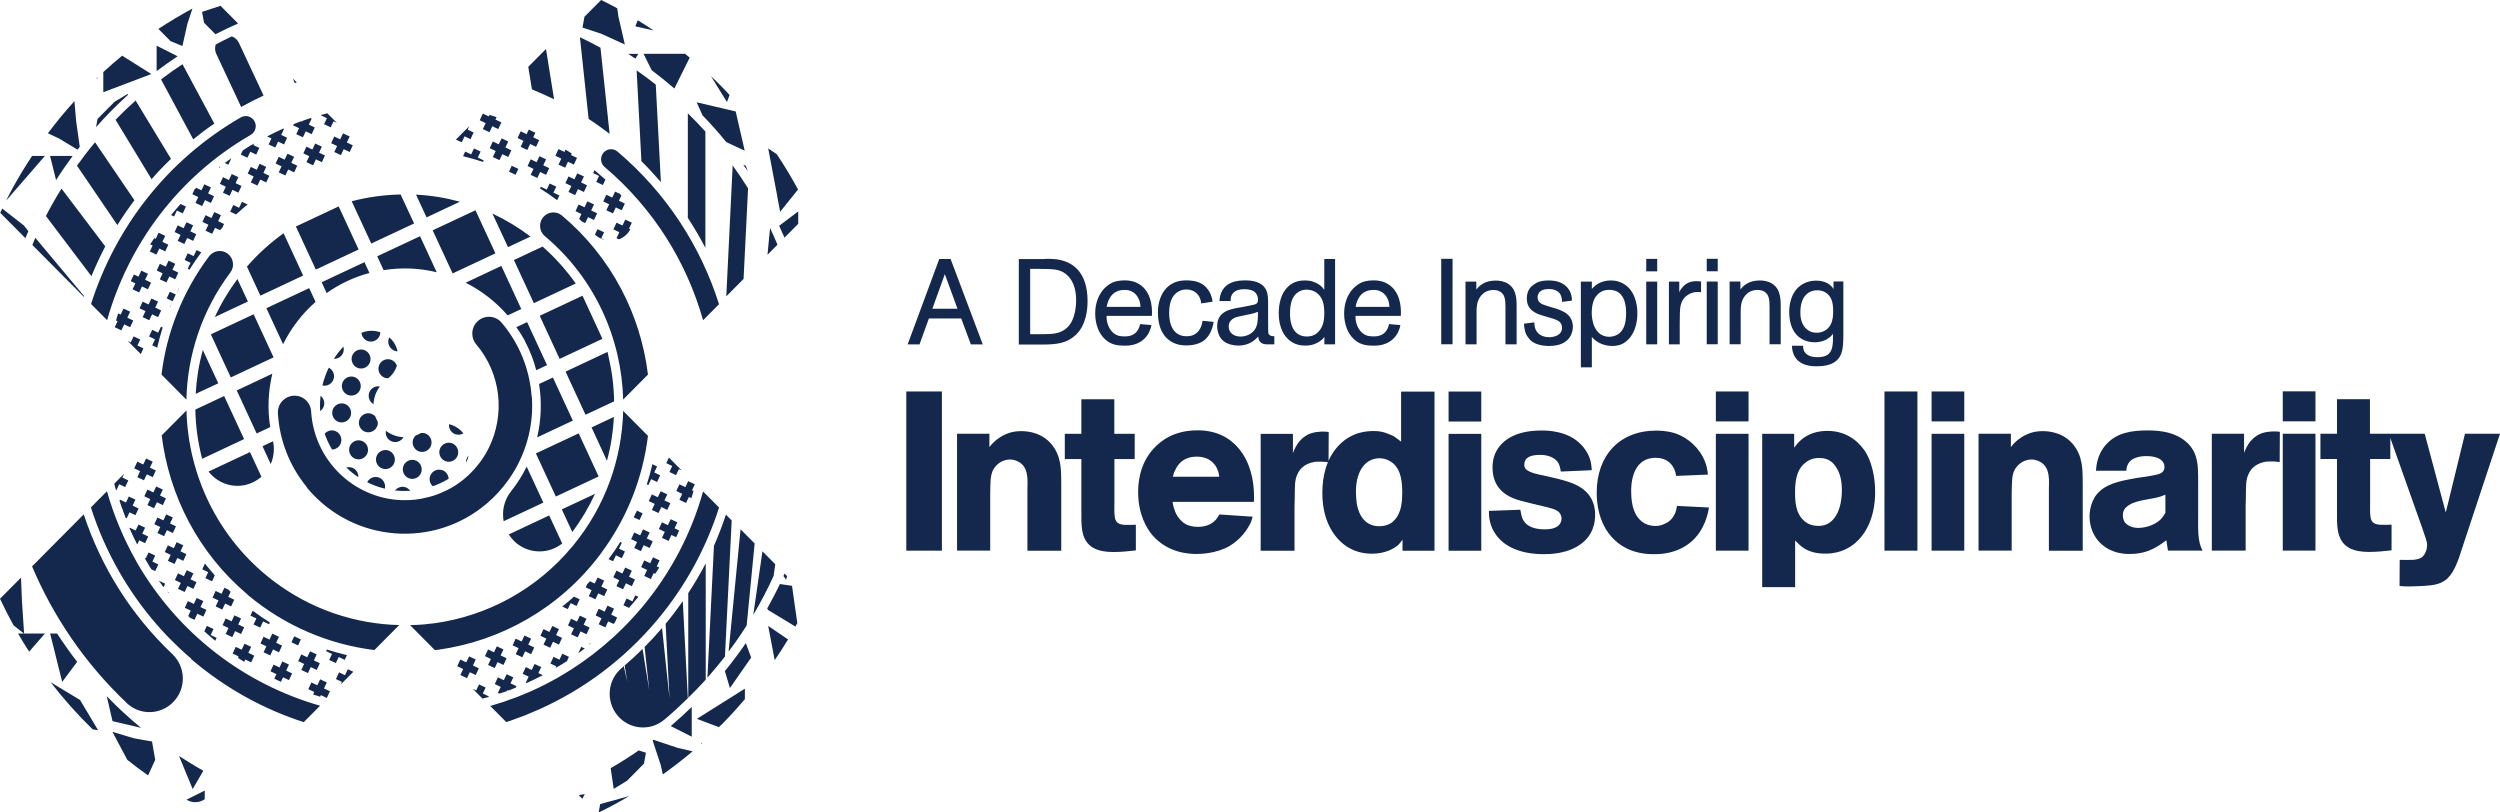 <?xml version="1.0" encoding="UTF-8"?>
<svg xmlns="http://www.w3.org/2000/svg" width="200" height="65" viewBox="0 0 200 65" fill="none">
  <path d="M28.817 31.144C28.676 31.544 28.236 31.744 27.846 31.601C27.457 31.458 27.251 31.016 27.393 30.623C27.535 30.231 27.974 30.024 28.364 30.166C28.754 30.309 28.959 30.752 28.817 31.144ZM26.712 28.703C27.031 28.718 27.336 28.525 27.457 28.204C27.513 28.047 27.513 27.883 27.471 27.733C27.18 28.04 26.932 28.361 26.712 28.703ZM25.649 31.658C25.6 32.065 25.586 32.479 25.614 32.885C25.741 32.8 25.841 32.671 25.897 32.521C26.011 32.2 25.897 31.858 25.649 31.658ZM26.677 30.359C26.812 29.988 26.642 29.588 26.301 29.417C26.075 29.874 25.912 30.352 25.791 30.837C26.16 30.923 26.542 30.723 26.677 30.359ZM28.428 36.703C28.825 36.846 29.257 36.639 29.399 36.247C29.54 35.854 29.335 35.412 28.945 35.269C28.555 35.126 28.116 35.333 27.974 35.726C27.832 36.118 28.038 36.561 28.428 36.703ZM29.143 28.004C28.747 27.861 28.314 28.068 28.172 28.461C28.031 28.853 28.236 29.296 28.626 29.438C29.016 29.581 29.455 29.374 29.597 28.982C29.739 28.589 29.533 28.147 29.143 28.004ZM30.185 34.084C30.228 33.97 30.235 33.849 30.221 33.742C30.136 33.599 30.072 33.449 30.015 33.299C29.937 33.221 29.838 33.149 29.725 33.107C29.328 32.964 28.895 33.171 28.754 33.563C28.612 33.956 28.817 34.398 29.207 34.541C29.597 34.684 30.037 34.477 30.178 34.084H30.185ZM29.54 31.401C29.413 31.758 29.562 32.15 29.881 32.329C29.902 31.822 30.079 31.323 30.391 30.916C30.029 30.851 29.668 31.051 29.54 31.401ZM28.045 33.292C28.187 32.892 27.981 32.457 27.591 32.314C27.201 32.172 26.762 32.379 26.62 32.771C26.479 33.164 26.684 33.606 27.074 33.749C27.464 33.892 27.903 33.685 28.045 33.292ZM36.422 34.734C36.649 34.812 36.876 34.784 37.067 34.669C37.053 34.655 37.046 34.627 37.025 34.612C36.727 34.263 36.337 34.034 35.926 33.934C35.891 34.277 36.082 34.612 36.422 34.741V34.734ZM37.33 36.696C37.294 36.803 37.28 36.91 37.287 37.017C37.386 36.832 37.45 36.639 37.485 36.439C37.414 36.511 37.365 36.596 37.33 36.703V36.696ZM35.643 36.896C36.039 37.039 36.472 36.832 36.614 36.439C36.755 36.047 36.55 35.604 36.16 35.462C35.77 35.319 35.331 35.526 35.189 35.918C35.047 36.311 35.253 36.753 35.643 36.896ZM32.46 38.987C32.142 38.873 31.801 38.987 31.603 39.237C32.007 39.28 32.411 39.287 32.815 39.266C32.73 39.144 32.609 39.044 32.453 38.987H32.46ZM28.172 37.417C28.017 37.36 27.854 37.36 27.705 37.403C28.009 37.695 28.328 37.952 28.669 38.174C28.683 37.852 28.491 37.531 28.172 37.417ZM27.265 35.455C27.407 35.055 27.201 34.62 26.812 34.477C26.507 34.363 26.181 34.463 25.975 34.698C26.124 35.133 26.323 35.554 26.564 35.961C26.868 35.961 27.152 35.761 27.265 35.462V35.455ZM30.313 38.202C29.944 38.066 29.547 38.238 29.377 38.58C29.831 38.809 30.306 38.973 30.788 39.094C30.873 38.723 30.674 38.338 30.313 38.202ZM30.575 37.481C30.972 37.624 31.404 37.417 31.546 37.025C31.688 36.632 31.482 36.19 31.093 36.047C30.703 35.904 30.263 36.111 30.122 36.504C29.98 36.896 30.185 37.339 30.575 37.481ZM28.917 26.619C28.938 26.912 29.122 27.176 29.413 27.283C29.81 27.426 30.242 27.219 30.384 26.826C30.412 26.748 30.426 26.662 30.426 26.584C29.944 26.413 29.406 26.42 28.917 26.627V26.619ZM31.553 28.061C31.631 28.09 31.723 28.104 31.808 28.104C31.745 27.847 31.645 27.597 31.489 27.369C31.39 27.226 31.277 27.105 31.149 26.991C31.135 27.019 31.114 27.048 31.107 27.076C30.965 27.476 31.171 27.911 31.56 28.054L31.553 28.061ZM31.291 28.782C30.894 28.639 30.462 28.846 30.32 29.239C30.178 29.631 30.384 30.074 30.774 30.216C30.866 30.252 30.965 30.266 31.064 30.259C31.397 29.988 31.631 29.645 31.752 29.26C31.681 29.046 31.518 28.86 31.291 28.782ZM32.276 34.976C31.773 34.955 31.277 34.777 30.873 34.463C30.809 34.827 31 35.191 31.355 35.319C31.709 35.447 32.099 35.297 32.276 34.976ZM32.723 38.266C33.12 38.409 33.552 38.202 33.694 37.81C33.835 37.417 33.63 36.975 33.24 36.832C32.85 36.689 32.411 36.896 32.269 37.289C32.127 37.681 32.333 38.124 32.723 38.266ZM35.388 37.617C34.991 37.474 34.558 37.681 34.416 38.074C34.303 38.373 34.402 38.702 34.622 38.901C35.054 38.752 35.48 38.552 35.891 38.302C35.877 38.002 35.692 37.724 35.388 37.61V37.617ZM34.48 35.654C34.622 35.255 34.416 34.819 34.027 34.677C33.913 34.634 33.793 34.627 33.679 34.641C33.538 34.719 33.396 34.791 33.247 34.848C33.169 34.926 33.098 35.026 33.056 35.133C32.914 35.533 33.12 35.968 33.509 36.111C33.899 36.254 34.339 36.047 34.48 35.654ZM40.632 38.452C40.703 38.359 40.767 38.259 40.831 38.159C40.866 38.109 40.901 38.059 40.937 38.002C40.98 37.938 41.015 37.874 41.057 37.81C41.114 37.717 41.171 37.624 41.227 37.524C41.242 37.503 41.256 37.474 41.27 37.453C42.191 35.797 42.681 33.863 42.553 31.829C42.553 31.765 42.539 31.708 42.525 31.644C42.361 29.567 41.575 27.512 40.129 25.813C39.654 25.249 38.811 25.185 38.251 25.663C37.691 26.141 37.627 26.991 38.102 27.554C40.108 29.924 40.405 33.178 39.115 35.811C39.094 35.861 39.066 35.911 39.038 35.961C38.96 36.111 38.874 36.268 38.782 36.411C38.733 36.504 38.669 36.589 38.612 36.675C38.541 36.782 38.471 36.889 38.393 36.989C38.315 37.096 38.23 37.196 38.145 37.303C38.074 37.381 38.01 37.467 37.939 37.546C37.84 37.653 37.74 37.752 37.634 37.86C37.563 37.931 37.492 38.002 37.422 38.066C37.308 38.166 37.195 38.266 37.074 38.366C37.003 38.423 36.933 38.48 36.862 38.53C36.727 38.63 36.592 38.723 36.458 38.816C36.394 38.852 36.337 38.894 36.273 38.93C36.117 39.023 35.962 39.116 35.799 39.194C35.749 39.215 35.699 39.244 35.643 39.266C35.473 39.344 35.295 39.43 35.111 39.501C35.069 39.515 35.019 39.537 34.983 39.551C34.792 39.622 34.601 39.687 34.402 39.736C34.367 39.751 34.331 39.758 34.289 39.765C34.083 39.815 33.871 39.865 33.651 39.908C33.623 39.908 33.594 39.915 33.566 39.922C33.339 39.958 33.112 39.986 32.879 40.001H32.822C32.581 40.015 32.34 40.015 32.106 40.008H32.063C28.272 39.843 25.125 36.81 24.891 32.914C24.849 32.179 24.218 31.608 23.481 31.658C22.744 31.708 22.184 32.336 22.233 33.078C22.368 35.305 23.204 37.317 24.508 38.923C24.544 38.987 24.586 39.051 24.636 39.108C28.279 43.405 34.714 43.919 38.981 40.25C39.597 39.722 40.136 39.13 40.59 38.502C40.604 38.488 40.611 38.466 40.632 38.452ZM43.765 29.21L42.9 29.617C42.695 28.825 42.397 28.054 42.014 27.326C41.993 27.29 41.979 27.255 41.965 27.219C41.915 27.133 41.865 27.048 41.816 26.962C41.773 26.884 41.724 26.805 41.674 26.727C41.653 26.684 41.624 26.641 41.596 26.598C41.504 26.455 41.405 26.313 41.306 26.177L42.17 25.77L43.765 29.217V29.21ZM21.851 35.297L21 35.697L21.659 37.124C21.9 36.568 21.978 35.933 21.843 35.305L21.851 35.297ZM44.948 40.757L45.785 42.563C46.508 41.592 47.11 40.572 47.599 39.508L44.948 40.75V40.757ZM18.938 31.23L20.532 34.677L21.617 34.17C21.383 32.714 21.461 31.265 21.787 29.895L18.938 31.237V31.23ZM44.977 43.476L43.935 41.235L40.703 42.755C40.873 43.019 41.079 43.255 41.327 43.462C42.411 44.34 43.928 44.311 44.97 43.483L44.977 43.476ZM19.724 38.773C20.178 38.652 20.582 38.431 20.915 38.145L20.001 36.168L16.684 37.724C17.378 38.623 18.562 39.08 19.731 38.773H19.724ZM42.135 37.331C41.794 38.024 41.383 38.68 40.887 39.301C40.327 40.001 40.143 40.878 40.292 41.699L43.467 40.208L42.135 37.331ZM34.615 18.427L36.21 21.874L39.633 20.268L38.038 16.821L34.615 18.427ZM34.934 21.774L33.602 18.898L30.178 20.503L30.689 21.61C32.134 21.381 33.573 21.445 34.934 21.781V21.774ZM19.831 24.122L18.994 22.323C18.293 23.272 17.676 24.293 17.187 25.363L19.831 24.122ZM42.716 24.25L46.061 22.68C45.31 21.617 44.424 20.625 43.41 19.726L41.114 20.803L42.709 24.25H42.716ZM17.931 31.686L15.628 32.764C15.649 34.041 15.826 35.34 16.152 36.632C16.159 36.654 16.166 36.675 16.174 36.703L19.526 35.126L17.931 31.679V31.686ZM40.611 25.235L41.702 24.721L40.108 21.274L37.252 22.616C38.527 23.258 39.668 24.143 40.618 25.235H40.611ZM17.463 30.666L16.223 27.997C15.911 29.139 15.72 30.316 15.656 31.508L17.463 30.666ZM47.323 34.191L48.556 36.861C48.868 35.712 49.052 34.534 49.109 33.356L47.316 34.199L47.323 34.191ZM22.644 27.54C23.282 26.256 24.161 25.107 25.245 24.15L24.735 23.051L21.312 24.657L22.644 27.533V27.54ZM46.848 33.178L49.13 32.108C49.109 30.901 48.96 29.703 48.684 28.532C48.669 28.432 48.648 28.332 48.62 28.225C48.613 28.204 48.605 28.182 48.599 28.154L45.246 29.731L46.841 33.178H46.848ZM23.672 18.12L25.267 21.567L28.69 19.961L27.095 16.514L23.672 18.12ZM33.127 17.877L32.049 15.558C30.731 15.586 29.413 15.765 28.137 16.1L29.703 19.483L33.127 17.877ZM19.753 21.324L20.83 23.651L24.253 22.045L22.687 18.662C21.631 19.419 20.646 20.304 19.753 21.331V21.324ZM16.868 26.748L18.463 30.195L21.886 28.589L20.291 25.142L16.868 26.748ZM46.6 23.658L43.177 25.264L44.771 28.71L48.194 27.105L46.6 23.658ZM25.734 22.58L26.131 23.444C27.145 22.73 28.293 22.173 29.555 21.838L29.158 20.974L25.734 22.58ZM42.872 36.275L44.467 39.722L47.89 38.117L46.295 34.669L42.872 36.275ZM43.127 30.716C43.347 32.129 43.304 33.585 42.971 34.991L45.827 33.649L44.233 30.202L43.134 30.716H43.127ZM40.632 19.776L42.44 18.926C41.468 18.191 40.448 17.577 39.392 17.085L40.639 19.768L40.632 19.776ZM34.126 17.392L36.791 16.136C35.636 15.822 34.459 15.629 33.282 15.572L34.126 17.392ZM31.936 50.006L29.951 52.004C26.337 51.555 22.814 50.099 19.816 47.587C19.795 47.572 19.781 47.551 19.767 47.53C15.848 44.218 13.53 39.637 12.934 34.834L14.919 32.835C15.047 38.017 17.435 43.098 21.858 46.466C24.884 48.764 28.421 49.92 31.943 50.006H31.936ZM49.853 32.857C49.761 36.689 48.435 40.529 45.806 43.697C42.907 47.194 38.945 49.271 34.792 49.856C34.636 49.878 34.48 49.892 34.324 49.906C34.204 49.92 34.083 49.942 33.963 49.949C33.58 49.985 33.197 49.999 32.808 50.013L34.792 52.011C34.891 51.997 34.983 51.99 35.083 51.976C40.065 51.276 44.778 48.672 48.039 44.325C48.053 44.304 48.06 44.282 48.081 44.261C50.193 41.428 51.433 38.181 51.837 34.869L49.846 32.864L49.853 32.857ZM44.956 17.242C44.502 16.864 43.829 16.921 43.453 17.378C43.077 17.834 43.134 18.512 43.588 18.89C47.599 22.259 49.725 27.076 49.853 31.965L51.837 29.966C51.249 25.171 48.925 20.582 44.956 17.242ZM14.912 31.979C14.99 28.418 16.138 24.85 18.427 21.802C18.782 21.331 18.689 20.66 18.222 20.296C17.754 19.94 17.088 20.032 16.726 20.503C14.579 23.372 13.324 26.641 12.92 29.966L14.912 31.972V31.979ZM41.717 14.216C41.717 14.216 41.709 14.216 41.702 14.209H41.717V14.216ZM43.736 15.165L43.262 14.937L43.198 15.072C43.666 15.365 44.126 15.679 44.573 16.015L44.75 15.636L44.275 15.408L44.502 14.93L43.97 14.68L43.744 15.158L43.736 15.165ZM47.195 51.448L47.145 51.562C47.181 51.533 47.216 51.505 47.252 51.476L47.195 51.455V51.448ZM40.299 13.545L40.235 13.51C40.235 13.51 40.278 13.531 40.306 13.545H40.299ZM42.014 52.104L42.489 52.333L42.737 51.797L42.262 51.569L42.489 51.091L41.958 50.841L41.731 51.319L41.256 51.091L41.008 51.626L41.483 51.854L41.256 52.333L41.787 52.582L42.014 52.104ZM40.717 13.731C40.894 13.809 41.072 13.902 41.249 13.981L41.468 13.51L40.937 13.26L40.724 13.731H40.717ZM47.798 18.334L47.592 18.769C47.826 18.976 48.102 19.133 48.393 19.197L48.102 19.062L48.329 18.584L47.798 18.334ZM46.182 13.866L45.955 14.345L45.48 14.116L45.232 14.651L45.707 14.88L45.48 15.358L46.012 15.608L46.238 15.13L46.713 15.358L46.961 14.823L46.486 14.594L46.713 14.116L46.182 13.866ZM44.97 48.514L45.423 48.729L45.65 48.25L46.125 48.479L46.373 47.944L45.919 47.73C45.615 48.008 45.303 48.272 44.977 48.522L44.97 48.514ZM47.564 13.61L47.45 13.845L47.925 14.073L47.698 14.552L48.23 14.801L48.435 14.366C48.145 14.109 47.854 13.859 47.557 13.61H47.564ZM46.763 16.585L46.288 16.357L46.04 16.892L46.515 17.121L46.331 17.513C46.408 17.584 46.486 17.656 46.564 17.727L46.819 17.849L47.046 17.37L47.521 17.599L47.769 17.064L47.294 16.835L47.521 16.357L46.99 16.107L46.763 16.585ZM16.967 46.502L17.18 46.031C17.137 45.981 17.095 45.931 17.052 45.881C16.911 45.724 16.776 45.553 16.641 45.389C16.563 45.289 16.471 45.182 16.393 45.082L16.181 45.546L16.655 45.774L16.429 46.252L16.96 46.502H16.967ZM18.583 50.969L18.81 50.491L19.285 50.72L19.533 50.184L19.058 49.956L19.285 49.478L18.753 49.228L18.526 49.706L18.052 49.478L17.804 50.013L18.279 50.242L18.052 50.72L18.583 50.969ZM45.239 11.968L45.154 12.154L44.679 11.925L44.431 12.46L44.906 12.689L44.679 13.167L45.211 13.417L45.438 12.939L45.912 13.167L46.16 12.632L45.685 12.403L45.742 12.282C45.579 12.168 45.409 12.075 45.239 11.968ZM19.533 52.946L19.618 52.761L20.093 52.989L20.341 52.454L19.866 52.225L20.093 51.747L19.561 51.498L19.334 51.976L18.86 51.747L18.612 52.283L19.086 52.511L19.037 52.625C19.2 52.739 19.37 52.839 19.533 52.946ZM17.591 14.709L18.066 14.937L17.839 15.415L18.371 15.665L18.597 15.187L19.072 15.415L19.32 14.88L18.846 14.651L19.072 14.173L18.541 13.924L18.314 14.402L17.839 14.173L17.591 14.709ZM17.981 13.039L18.271 13.174L18.512 12.653C18.335 12.782 18.158 12.91 17.981 13.039ZM22.006 54.324C22.162 54.395 22.318 54.474 22.474 54.545L22.644 54.181L23.119 54.409L23.367 53.874L22.892 53.646L23.119 53.167L22.588 52.918L22.361 53.396L21.886 53.167L21.638 53.703L22.113 53.931L21.943 54.295C21.943 54.295 21.985 54.316 22.006 54.324ZM25.614 55.73L25.671 55.608L26.145 55.837L26.394 55.301L25.919 55.073L26.145 54.595L25.614 54.345L25.387 54.823L24.912 54.595L24.664 55.13L25.139 55.358L25.047 55.558C25.231 55.623 25.423 55.68 25.614 55.737V55.73ZM21.617 52.432L21.843 51.954L22.318 52.183L22.566 51.648L22.091 51.419L22.318 50.941L21.787 50.691L21.56 51.169L21.085 50.941L20.837 51.476L21.312 51.705L21.085 52.183L21.617 52.432ZM36.472 11.169L36.94 11.383L37.166 10.905L37.641 11.133L37.889 10.598L37.414 10.37L37.542 10.091L36.479 11.162L36.472 11.169ZM47.861 47.465L48.336 47.694L48.584 47.158L48.109 46.93L48.336 46.452L47.805 46.202L47.578 46.68L47.195 46.502C47.117 46.581 47.046 46.673 46.968 46.745L46.855 46.987L47.33 47.216L47.103 47.694L47.635 47.944L47.861 47.465ZM24.636 53.846L24.863 53.367L25.337 53.596L25.586 53.06L25.111 52.832L25.337 52.354L24.806 52.104L24.579 52.582L24.104 52.354L23.856 52.889L24.331 53.118L24.104 53.596L24.636 53.846ZM48.981 15.807L48.506 15.579L48.258 16.114L48.733 16.343L48.506 16.821L49.038 17.071L49.265 16.593L49.739 16.821L49.988 16.286L49.513 16.057L49.711 15.636C49.669 15.593 49.633 15.551 49.591 15.508L49.208 15.329L48.981 15.807ZM51.405 41.064L50.952 40.85C50.873 41.028 50.781 41.207 50.696 41.385L51.164 41.599L51.412 41.064H51.405ZM50.122 47.886L49.874 48.422L50.321 48.629C50.576 48.343 50.824 48.044 51.072 47.744L50.824 47.63L50.597 48.108L50.122 47.879V47.886ZM52.192 37.139C52.064 37.681 51.915 38.216 51.745 38.752L51.866 38.809L52.093 38.331L52.567 38.559L52.816 38.024L52.341 37.795L52.567 37.317L52.199 37.139H52.192ZM47.167 50.206L46.692 49.977L46.919 49.499L46.387 49.25L46.16 49.728L45.685 49.499L45.438 50.035L45.912 50.263L45.685 50.741L46.217 50.991L46.444 50.513L46.919 50.741L47.167 50.206ZM49.045 44.903L49.272 44.425L49.747 44.654L49.995 44.118L49.52 43.89L49.747 43.412L49.626 43.355C49.328 43.833 49.017 44.29 48.684 44.732L49.052 44.903H49.045ZM20.057 11.633C20.057 11.633 20.043 11.647 20.029 11.647C19.816 11.775 19.618 11.911 19.413 12.047L19.264 12.368L19.795 12.617L20.022 12.139L20.497 12.368L20.745 11.832L20.27 11.604L20.32 11.483C20.235 11.533 20.142 11.583 20.057 11.633ZM52.851 39.301L52.624 39.779L52.149 39.551L51.901 40.086L52.376 40.315L52.149 40.793L52.681 41.042L52.908 40.564L53.383 40.793L53.63 40.258L53.156 40.029L53.383 39.551L52.851 39.301ZM50.023 17.563L49.796 18.041L49.321 17.813L49.073 18.348L49.548 18.576L49.321 19.055L49.52 19.148C49.718 19.069 49.91 18.955 50.08 18.798C50.229 18.662 50.342 18.505 50.434 18.341L50.321 18.291L50.547 17.813L50.016 17.563H50.023ZM53.659 41.535L53.432 42.013L52.957 41.785L52.709 42.32L53.184 42.548L52.957 43.026L53.489 43.276L53.716 42.798L54.091 42.977C54.176 42.798 54.261 42.62 54.332 42.441L53.964 42.263L54.19 41.785L53.659 41.535ZM51.497 43.612L51.972 43.84L52.22 43.305L51.745 43.076L51.972 42.598L51.441 42.349L51.214 42.827L50.739 42.598L50.491 43.133L50.966 43.362L50.739 43.84L51.27 44.09L51.497 43.612ZM52.241 44.582L52.015 45.06L51.54 44.832L51.292 45.367L51.767 45.596L51.54 46.074L52.071 46.324L52.298 45.845L52.419 45.903C52.532 45.738 52.631 45.567 52.737 45.403L52.539 45.31L52.766 44.832L52.234 44.582H52.241ZM45.267 52.953C45.267 52.953 45.331 52.911 45.359 52.882L45.515 52.547L44.984 52.297L44.757 52.775L44.282 52.547L44.034 53.082L44.509 53.31L44.445 53.439C44.722 53.282 44.998 53.118 45.267 52.946V52.953ZM38.697 12.832L38.222 12.603L38.449 12.125L37.918 11.875L37.691 12.353L37.216 12.125L37.046 12.496C37.585 12.625 38.116 12.782 38.641 12.953L38.704 12.824L38.697 12.832ZM37.358 54.252L37.585 53.774L38.059 54.002L38.307 53.467L37.833 53.239L38.059 52.761L37.528 52.511L37.301 52.989L36.826 52.761L36.578 53.296L37.053 53.524L36.826 54.002L37.358 54.252ZM39.385 10.098L39.86 10.327L40.108 9.791L39.633 9.563L39.725 9.37C39.541 9.306 39.349 9.249 39.158 9.192L39.101 9.313L38.627 9.085L38.378 9.62L38.853 9.848L38.627 10.327L39.158 10.576L39.385 10.098ZM42.298 10.37L42.128 10.733L41.653 10.505L41.405 11.04L41.88 11.269L41.653 11.747L42.184 11.997L42.411 11.518L42.886 11.747L43.134 11.212L42.659 10.983L42.829 10.619C42.652 10.534 42.482 10.448 42.298 10.37ZM40.129 11.069L39.902 11.547L39.427 11.319L39.179 11.854L39.654 12.082L39.427 12.56L39.959 12.81L40.186 12.332L40.66 12.56L40.909 12.025L40.434 11.797L40.66 11.319L40.129 11.069ZM42.128 54.645C42.567 54.445 42.999 54.238 43.425 54.017L43.07 53.846L43.297 53.367L42.766 53.118L42.539 53.596L42.064 53.367L41.816 53.903L42.291 54.131L42.064 54.609L42.128 54.638V54.645ZM39.576 53.446L39.803 52.968L40.278 53.196L40.526 52.661L40.051 52.432L40.278 51.954L39.746 51.705L39.52 52.183L39.045 51.954L38.797 52.49L39.271 52.718L39.045 53.196L39.576 53.446ZM44.013 51.819L44.24 51.341L44.715 51.569L44.963 51.034L44.488 50.805L44.715 50.327L44.183 50.077L43.956 50.556L43.481 50.327L43.233 50.862L43.708 51.091L43.481 51.569L44.013 51.819ZM43.155 12.496L42.928 12.974L42.454 12.746L42.206 13.281L42.681 13.51L42.454 13.988L42.985 14.238L43.212 13.759L43.687 13.988L43.935 13.453L43.46 13.224L43.687 12.746L43.155 12.496ZM46.784 51.883L46.501 51.747L46.26 52.261C46.437 52.14 46.607 52.004 46.784 51.876V51.883ZM39.959 55.487C40.157 55.423 40.363 55.358 40.561 55.287L40.597 55.209L40.675 55.244C40.873 55.173 41.072 55.087 41.263 55.009L41.313 54.895L40.838 54.666L41.065 54.188L40.533 53.938L40.306 54.416L39.831 54.188L39.583 54.723L40.058 54.952L39.831 55.43L39.945 55.48L39.959 55.487ZM28.272 53.746L27.825 53.539L27.598 54.017L27.124 53.788L26.875 54.324L27.35 54.552L27.251 54.766L28.265 53.746H28.272ZM11.517 38.423L11.744 37.945L12.219 38.174L12.467 37.638L11.992 37.41L12.219 36.932L11.687 36.682L11.46 37.16L10.986 36.932L10.737 37.467L11.212 37.695L10.986 38.174L11.517 38.423ZM12.325 40.657L12.552 40.179L13.027 40.407L13.275 39.872L12.8 39.644L13.027 39.166L12.495 38.916L12.268 39.394L11.793 39.166L11.545 39.701L12.02 39.929L11.793 40.407L12.325 40.657ZM11.134 43.226L11.609 43.455L11.857 42.919L11.382 42.691L11.609 42.213L11.078 41.963L10.851 42.441L10.376 42.213L10.355 42.256C10.553 42.698 10.759 43.133 10.978 43.562L11.134 43.226ZM13.353 42.413L13.828 42.641L14.076 42.106L13.601 41.877L13.828 41.399L13.296 41.15L13.069 41.628L12.594 41.399L12.346 41.935L12.821 42.163L12.594 42.641L13.126 42.891L13.353 42.413ZM11.957 45.31C12.006 45.389 12.056 45.467 12.112 45.546L12.417 45.688L12.665 45.153L12.19 44.925L12.417 44.447L11.886 44.197L11.659 44.675L11.56 44.625C11.68 44.839 11.808 45.053 11.935 45.26C11.942 45.275 11.949 45.289 11.964 45.303H11.957V45.31ZM13.608 24.578C13.75 24.236 13.898 23.893 14.061 23.558L13.587 23.337L13.338 23.872L13.813 24.1L13.587 24.578H13.601H13.608ZM13.261 21.331L12.786 21.103L12.538 21.638L13.012 21.866L12.786 22.345L13.317 22.594L13.544 22.116L14.019 22.345L14.267 21.809L13.792 21.581L14.019 21.103L13.487 20.853L13.261 21.331ZM12.573 27.811C12.701 27.269 12.85 26.727 13.012 26.198L12.878 26.134L12.651 26.612L12.176 26.384L11.928 26.919L12.403 27.148L12.176 27.626L12.559 27.804H12.566L12.573 27.811ZM12.516 20.361L12.743 19.883L13.218 20.111L13.466 19.576L12.991 19.347L13.218 18.869L12.687 18.619L12.46 19.098L12.346 19.047C12.233 19.212 12.12 19.376 12.013 19.547L12.212 19.64L11.985 20.118L12.516 20.368V20.361ZM13.218 46.695L12.708 46.459C12.828 46.638 12.956 46.809 13.083 46.98L13.211 46.695H13.218ZM14.295 23.087L14.111 23.494C14.175 23.358 14.246 23.23 14.317 23.094H14.302L14.295 23.087ZM14.628 17.056L14.877 16.521L14.444 16.321C14.189 16.607 13.934 16.899 13.686 17.206L13.927 17.32L14.154 16.842L14.628 17.071V17.056ZM50.073 46.666L50.547 46.895L50.796 46.359L50.321 46.131L50.547 45.653L50.016 45.403L49.789 45.881L49.314 45.653L49.066 46.188L49.541 46.416L49.314 46.895L49.846 47.144L50.073 46.666ZM49.13 48.7L48.599 48.45L48.372 48.928L47.897 48.7L47.649 49.235L48.124 49.464L47.897 49.942L48.428 50.192L48.655 49.713L49.08 49.913L49.187 49.806L49.371 49.399L48.896 49.171L49.123 48.693L49.13 48.7ZM55.055 38.495L54.828 38.973L54.353 38.745L54.105 39.28L54.58 39.508L54.353 39.986L54.885 40.236L55.112 39.758L55.31 39.851C55.374 39.665 55.424 39.472 55.48 39.28L55.36 39.223L55.587 38.745L55.055 38.495ZM39.101 55.708L38.627 55.48L38.853 55.002L38.322 54.752L38.095 55.23L37.819 55.102L38.598 55.887C38.754 55.844 38.917 55.808 39.08 55.765L39.108 55.708H39.101ZM53.304 37.053L53.779 37.282L53.553 37.76L54.084 38.009L54.311 37.531L54.538 37.638L53.51 36.603L53.304 37.053ZM14.692 18.255L14.217 18.027L13.969 18.562L14.444 18.791L14.217 19.269L14.749 19.519L14.976 19.04L15.451 19.269L15.699 18.733L15.224 18.505L15.451 18.027L14.919 17.777L14.692 18.255ZM15.72 20.011L15.493 20.489L15.018 20.261L14.77 20.796L15.245 21.024L15.018 21.503L15.16 21.567C15.458 21.096 15.77 20.639 16.103 20.189L15.713 20.004L15.72 20.011ZM15.791 49.1L16.266 49.328L16.514 48.793L16.039 48.565L16.266 48.086L15.734 47.837L15.507 48.315L15.032 48.086L14.784 48.621L15.259 48.85L15.061 49.271C15.061 49.271 15.096 49.314 15.11 49.328C15.125 49.342 15.132 49.349 15.146 49.371C15.16 49.385 15.167 49.392 15.181 49.407L15.557 49.585L15.784 49.107L15.791 49.1ZM9.71 26.427L9.937 25.949L10.411 26.177L10.659 25.642L10.185 25.413L10.411 24.935L9.88 24.685L9.653 25.164L9.455 25.071C9.391 25.256 9.334 25.449 9.285 25.642L9.405 25.699L9.178 26.177L9.71 26.427ZM11.467 27.868L10.993 27.64L11.219 27.162L10.688 26.912L10.461 27.39L10.22 27.276L11.262 28.325L11.475 27.868H11.467ZM9.192 38.909C9.221 39.009 9.249 39.108 9.277 39.201L9.313 39.215L9.54 38.737L10.014 38.966L10.263 38.431L9.788 38.202L9.929 37.902L9.143 38.695C9.157 38.73 9.164 38.773 9.171 38.816C9.178 38.852 9.185 38.88 9.192 38.909ZM20.766 13.103L20.539 13.581L20.064 13.352L19.816 13.888L20.291 14.116L20.064 14.594L20.596 14.844L20.823 14.366L21.298 14.594L21.546 14.059L21.071 13.831L21.298 13.352L20.766 13.103ZM17.577 13.424L17.634 13.303C17.591 13.331 17.555 13.367 17.513 13.395L17.577 13.424ZM19.136 16.628L18.661 16.4L18.413 16.935L18.888 17.156C19.058 17.006 19.228 16.842 19.398 16.7C19.533 16.585 19.675 16.471 19.809 16.357L19.356 16.143L19.129 16.621L19.136 16.628ZM18.016 48.286L18.491 48.514L18.739 47.979L18.264 47.751L18.449 47.344C18.385 47.287 18.328 47.23 18.271 47.173L17.952 47.023L17.726 47.501L17.251 47.273L17.003 47.808L17.478 48.036L17.251 48.514L17.782 48.764L18.009 48.286H18.016ZM16.918 17.442L16.443 17.213L16.195 17.749L16.67 17.977L16.443 18.455L16.974 18.705L17.201 18.227L17.598 18.412C17.662 18.348 17.726 18.284 17.782 18.227L17.924 17.92L17.449 17.692L17.676 17.213L17.145 16.964L16.918 17.442ZM23.176 50.713C23.133 50.691 23.098 50.67 23.062 50.648L23.176 50.713ZM17.215 51.262L17.329 51.027L16.854 50.798L17.081 50.32L16.549 50.07L16.344 50.506C16.627 50.763 16.925 51.012 17.222 51.262H17.215ZM22.666 10.284C22.226 10.484 21.787 10.691 21.369 10.912L21.716 11.076L21.489 11.554L22.021 11.804L22.247 11.326L22.722 11.554L22.97 11.019L22.495 10.79L22.722 10.312L22.673 10.291L22.666 10.284ZM24.834 9.449C24.629 9.52 24.416 9.592 24.211 9.663L24.182 9.727L24.119 9.699C24.076 9.713 24.026 9.727 23.977 9.741H23.97C23.814 9.806 23.658 9.87 23.502 9.927L23.452 10.027L23.927 10.255L23.7 10.733L24.232 10.983L24.459 10.505L24.934 10.733L25.182 10.198L24.707 9.97L24.934 9.492L24.834 9.442V9.449ZM22.772 12.774L22.297 12.546L22.049 13.081L22.524 13.31L22.297 13.788L22.829 14.038L23.055 13.559L23.53 13.788L23.778 13.253L23.303 13.024L23.53 12.546L22.999 12.296L22.772 12.774ZM24.551 51.362C24.494 51.326 24.43 51.305 24.374 51.276L24.551 51.355V51.362ZM25.217 11.483L24.99 11.961L24.515 11.732L24.267 12.268L24.742 12.496L24.515 12.974L25.047 13.224L25.274 12.746L25.749 12.974L25.997 12.439L25.522 12.211L25.749 11.732L25.217 11.483ZM27.102 52.561L27.577 52.789L27.754 52.411C27.223 52.283 26.684 52.133 26.153 51.962L26.089 52.09L26.564 52.318L26.337 52.796L26.868 53.046L27.095 52.568L27.102 52.561ZM14.189 44.639L14.664 44.868L14.912 44.333L14.437 44.104L14.664 43.626L14.132 43.376L13.905 43.854L13.431 43.626L13.183 44.161L13.658 44.389L13.431 44.868L13.962 45.117L14.189 44.639ZM21.05 49.713L21.524 49.942L21.588 49.799C21.12 49.499 20.66 49.185 20.213 48.857L20.036 49.25L20.511 49.478L20.284 49.956L20.816 50.206L21.043 49.728L21.05 49.713ZM10.036 41.421L10.135 41.464L10.362 40.985L10.837 41.214L11.085 40.678L10.61 40.45L10.837 39.972L10.305 39.722L10.078 40.2L9.603 39.972L9.561 40.065C9.632 40.279 9.703 40.493 9.781 40.707L9.83 40.728L9.809 40.778C9.887 40.992 9.965 41.2 10.043 41.407H10.036V41.421ZM11.942 25.62L12.169 25.142L12.644 25.371L12.892 24.835L12.417 24.607L12.644 24.129L12.112 23.879L11.886 24.357L11.411 24.129L11.163 24.664L11.637 24.892L11.411 25.371L11.942 25.62ZM14.77 47.358L14.997 46.88L15.472 47.109L15.72 46.573L15.245 46.345L15.472 45.867L14.94 45.617L14.713 46.095L14.239 45.867L13.991 46.402L14.465 46.63L14.239 47.109L14.77 47.358ZM13.452 47.408C13.452 47.408 13.466 47.43 13.473 47.437L13.495 47.387L13.388 47.337C13.388 47.337 13.424 47.387 13.445 47.408H13.452ZM24.069 51.155C23.956 51.105 23.842 51.048 23.736 50.998C23.672 50.962 23.608 50.934 23.537 50.905L23.318 51.383L23.849 51.633L24.062 51.162L24.069 51.155ZM15.642 16.236L16.174 16.485L16.4 16.007L16.875 16.236L17.123 15.7L16.648 15.472L16.875 14.994L16.344 14.744L16.117 15.222L15.699 15.023C15.656 15.065 15.607 15.115 15.557 15.165L15.387 15.536L15.862 15.765L15.635 16.243L15.642 16.236ZM11.134 23.394L11.361 22.916L11.836 23.144L12.084 22.609L11.609 22.38L11.836 21.902L11.304 21.652L11.078 22.131L10.709 21.959C10.624 22.138 10.539 22.316 10.461 22.494L10.83 22.666L10.603 23.144L11.134 23.394ZM28.222 11.626L27.747 11.397L27.974 10.919L27.442 10.669L27.216 11.147L26.741 10.919L26.493 11.454L26.968 11.683L26.741 12.161L27.272 12.411L27.499 11.932L27.974 12.161L28.222 11.626ZM25.678 9.228L26.153 9.456L25.926 9.934L26.457 10.184L26.684 9.706L26.946 9.827L26.188 9.063C26.025 9.106 25.862 9.142 25.699 9.192L25.678 9.235V9.228ZM57.529 40.586C56.508 43.79 54.878 46.852 52.596 49.578C49.938 52.754 46.699 55.144 43.162 56.736C43.042 56.786 42.928 56.836 42.808 56.886C42.539 57 42.269 57.121 42 57.228C41.731 57.335 41.461 57.428 41.185 57.528C41.065 57.571 40.944 57.621 40.816 57.664C40.71 57.699 40.604 57.728 40.498 57.764L39.222 56.479C39.3 56.458 39.371 56.436 39.449 56.408C39.732 56.322 40.016 56.236 40.299 56.144C40.448 56.093 40.59 56.036 40.739 55.986C40.965 55.908 41.192 55.83 41.412 55.744C41.702 55.63 42 55.508 42.291 55.38C42.361 55.344 42.44 55.316 42.51 55.287C43.269 54.945 44.02 54.559 44.757 54.138C44.764 54.138 44.771 54.131 44.778 54.124C47.216 52.711 49.456 50.855 51.377 48.565C53.709 45.774 55.324 42.612 56.246 39.315L57.529 40.607H57.536L57.529 40.586ZM10.893 44.882C9.873 43.084 9.1 41.214 8.555 39.301L7.272 40.593C7.825 42.334 8.569 44.033 9.504 45.681C11.056 48.4 13.012 50.741 15.259 52.661C15.295 52.711 15.337 52.768 15.394 52.811C18.101 55.102 21.128 56.75 24.303 57.771L25.607 56.458C19.604 54.738 14.239 50.748 10.886 44.882H10.893ZM7.279 24.314L8.569 25.613C10.277 19.569 14.232 14.159 20.057 10.79C20.44 10.569 20.575 10.077 20.355 9.691C20.135 9.306 19.646 9.171 19.264 9.392C13.331 12.817 9.228 18.227 7.286 24.314H7.279ZM49.399 12.125C49.059 11.84 48.556 11.882 48.272 12.225C47.989 12.568 48.032 13.074 48.372 13.36C52.298 16.685 54.942 20.989 56.246 25.62L57.522 24.336C56.062 19.726 53.34 15.465 49.399 12.125ZM23.743 6.594C23.693 6.608 23.63 6.63 23.58 6.644L23.431 6.28L23.743 6.594ZM52.872 14.573L52.461 6.765C51.958 6.366 51.448 5.995 50.93 5.631L51.313 12.896C51.852 13.424 52.369 13.988 52.872 14.566V14.573ZM6.705 23.75C6.705 23.75 6.719 23.708 6.726 23.686L2.828 19.026C2.743 19.212 2.665 19.412 2.587 19.597L6.712 23.75H6.705ZM55.034 17.442C55.544 18.22 56.005 19.012 56.43 19.825V10.519C55.969 10.02 55.509 9.534 55.027 9.063V17.442H55.034ZM17.145 9.884L14.6 5.138C14.317 5.324 14.033 5.517 13.757 5.709C13.757 5.709 13.742 5.716 13.742 5.724C13.452 5.931 13.168 6.145 12.885 6.352L15.458 11.147C16.011 10.698 16.57 10.277 17.152 9.884H17.145ZM10.128 56.236C11.198 57.257 12.885 57.207 13.898 56.122C14.912 55.044 14.862 53.346 13.785 52.325C10.426 49.142 8.065 45.282 6.698 41.15L2.566 45.31C4.26 49.321 6.783 53.053 10.128 56.229V56.236ZM3.671 17.278L7.314 22.095C7.647 21.288 8.016 20.489 8.42 19.711L4.919 15.087C4.472 15.807 4.054 16.543 3.671 17.285V17.278ZM10.752 16.015L7.605 11.383C7.095 11.989 6.613 12.617 6.159 13.253L9.391 18.006C9.809 17.328 10.27 16.664 10.759 16.015H10.752ZM9.242 9.577L12.127 14.337C12.304 14.13 12.481 13.931 12.665 13.731C12.998 13.381 13.331 13.039 13.679 12.71L10.851 8.043C10.298 8.535 9.766 9.042 9.249 9.577H9.242ZM18.541 2.912C18.108 3.119 17.683 3.333 17.258 3.561C17.18 3.797 17.187 4.061 17.3 4.303L19.292 8.557C19.88 8.228 20.483 7.929 21.085 7.643L19.115 3.433C18.994 3.176 18.782 2.997 18.534 2.905L18.541 2.912ZM60.994 44.111L60.264 49.185C60.86 48.179 61.405 47.137 61.887 46.081L62.022 45.139L61.002 44.111H60.994ZM59.839 15.058C59.449 14.437 59.045 13.831 58.613 13.238L58.103 23.708L59.485 22.316L59.846 15.065L59.839 15.058ZM61.391 20.389L62.199 19.576C62.015 19.126 61.809 18.684 61.604 18.241L61.398 20.389H61.391ZM42.546 7.144C43.141 7.386 43.736 7.658 44.325 7.943L43.68 3.918L42.262 5.345L42.553 7.144H42.546ZM53.149 57.571C53.808 57.021 54.424 56.45 55.027 55.858L54.623 48.093C54.19 48.714 53.737 49.321 53.248 49.906L53.56 55.858L52.964 50.242C52.518 50.763 52.057 51.269 51.568 51.755L51.937 55.209L51.405 51.919C50.944 52.375 50.469 52.811 49.973 53.239L50.179 54.538L49.903 53.296C49.846 53.346 49.789 53.396 49.732 53.446C48.599 54.395 48.45 56.086 49.392 57.228C50.335 58.37 52.015 58.527 53.149 57.571ZM57.117 43.654L56.593 54.217C57.082 53.667 57.543 53.096 57.996 52.525L58.535 41.635L58.074 41.171C57.791 42.013 57.479 42.841 57.117 43.662V43.654ZM60.378 43.483L59.244 42.341L58.287 52.126C58.797 51.448 59.286 50.748 59.733 50.035L60.371 43.483H60.378ZM55.062 55.822C55.544 55.351 56.005 54.866 56.458 54.374V45.068C56.033 45.881 55.565 46.68 55.062 47.451V55.822ZM47.089 9.513C47.663 9.884 48.223 10.291 48.769 10.705L48.039 3.818C47.5 3.518 46.947 3.24 46.394 2.976L47.089 9.506V9.513ZM6.173 52.946L4.975 54.552L4.011 50.684H4.571C5.075 51.462 5.606 52.211 6.173 52.946ZM62.171 15.672L62.412 16.942L63.432 15.672L63.843 15.158C63.319 14.195 62.759 13.253 62.142 12.339L61.455 11.868L61.696 13.138L61.937 14.409L62.178 15.679L62.171 15.672ZM59.662 13.253L59.464 13.181C59.584 13.352 59.705 13.524 59.825 13.688L59.662 13.253ZM56.232 9.256C56.891 9.941 57.514 10.641 58.103 11.369L58.259 11.44L58.918 11.747L59.577 12.054L59.215 10.484L58.854 8.914L57.295 8.55L55.736 8.186L56.217 9.263L56.232 9.256ZM11.283 58.227C10.319 57.435 9.405 56.593 8.54 55.694L8.64 56.122L9.001 57.692L10.56 58.056L11.283 58.227ZM50.831 4.689L51.065 4.311H50.257C50.448 4.432 50.647 4.56 50.831 4.689ZM48.088 0L46.756 1.342L46.6 2.205L48.117 2.705L49.988 3.561L49.477 1.342L49.378 0.664C48.953 0.435 48.528 0.214 48.095 0H48.088ZM7.853 58.427L7.13 57.214L6.407 56.001L5.202 55.273L4.047 54.574C5.075 55.908 6.202 57.171 7.413 58.349L7.839 58.413L7.853 58.427ZM10.192 60.782L10.206 60.804C10.737 61.225 11.283 61.639 11.843 62.031L11.907 61.903L12.417 60.782L12.162 59.319L10.709 59.062L9.852 58.805L8.994 58.548L9.589 59.669L10.185 60.789L10.192 60.782ZM50.824 2.105L52.298 2.441C51.88 2.155 51.448 1.884 51.022 1.62L50.824 2.105ZM53.95 7.079L55.176 4.61C55.055 4.51 54.928 4.41 54.8 4.303H51.483L52.135 5.616C52.752 6.08 53.354 6.566 53.95 7.079ZM59.662 51.455C59.138 52.218 58.585 52.961 57.989 53.688L58.032 53.824L58.393 55.044L59.244 53.824L60.094 52.604L59.669 51.455H59.662ZM56.161 59.448L56.069 59.426L56.104 59.498C56.104 59.498 56.147 59.462 56.168 59.448H56.161ZM57.72 57.978C58.379 57.314 58.989 56.636 59.591 55.929V55.094L55.75 57.507L57.507 58.17C57.578 58.099 57.649 58.042 57.72 57.971V57.978ZM52.213 59.241L52.858 61.203L53.028 61.953C53.843 61.367 54.637 60.761 55.41 60.104L54.219 59.833L52.284 59.184C52.284 59.184 52.234 59.219 52.213 59.241ZM62.334 18.063C62.483 18.377 62.617 18.691 62.759 19.012L63.858 17.906V16.914L62.334 18.063ZM49.109 63.102L50.165 62.459L51.519 61.089L51.674 60.218L51.1 60.033C50.37 60.54 49.619 61.011 48.854 61.453L49.095 63.102H49.109ZM55.339 56.557C54.793 57.086 54.233 57.592 53.659 58.085L55.339 58.934V56.557ZM58.372 7.608C58.159 7.379 57.954 7.151 57.734 6.93C57.451 6.644 57.167 6.366 56.877 6.095L58.159 8.164L58.365 7.6L58.372 7.608ZM16.379 63.937V63.244L14.926 63.972C14.926 63.972 14.961 63.994 14.983 64.008C15.436 64.265 15.975 64.215 16.379 63.937ZM46.784 63.53L46.295 63.608L46.586 63.901L46.784 63.53ZM1.921 50.684H1.446C1.729 51.176 2.027 51.662 2.332 52.133L3.593 50.684H1.928L1.758 48.122L1.68 46.209L0 47.901C0.34 48.621 0.702 49.335 1.084 50.027L1.921 50.684ZM2.034 19.047C2.112 18.869 2.183 18.684 2.268 18.498L1.914 18.041L0.836 17.199L0.177 16.685C0.128 16.799 0.071 16.914 0.021 17.028L2.041 19.062H2.034V19.047ZM61.972 52.818C62.348 52.276 62.702 51.712 63.05 51.148L62.958 51.098L62.206 50.584L61.455 50.07L61.696 51.341L61.937 52.611L61.98 52.818H61.972ZM62.674 46.081L62.894 46.373L62.965 46.088L62.759 45.881C62.731 45.945 62.709 46.01 62.681 46.074L62.674 46.081ZM63.369 46.866L62.391 46.723C62.079 47.387 61.731 48.036 61.377 48.679L61.448 48.8L62.653 49.528L63.248 49.892L63.631 50.127C63.681 50.035 63.737 49.942 63.787 49.842L63.602 48.565L63.362 46.873L63.369 46.866ZM49.527 63.915L48.017 64.322L47.89 65C48.719 64.6 49.541 64.158 50.335 63.687L49.52 63.908L49.527 63.915ZM0.489 16.05L3.593 12.475H2.566C2.041 13.274 1.538 14.088 1.07 14.937C0.865 15.301 0.68 15.672 0.489 16.05ZM7.789 6.209C7.789 6.209 7.725 6.259 7.697 6.287L7.846 6.252L7.782 6.209H7.789ZM10.234 7.593L10.22 7.508L9.157 8.15L7.803 9.513L7.683 10.17C8.491 9.263 9.334 8.4 10.234 7.593ZM6.379 11.732L6.095 9.72L5.953 8.093C5.209 8.914 4.501 9.763 3.834 10.662L4.741 11.09L6.202 11.975C6.265 11.897 6.329 11.818 6.386 11.74L6.379 11.732ZM9.774 4.453C9.263 4.874 8.753 5.317 8.264 5.766V7.379L12.105 5.923L9.774 4.453ZM4.486 14.409C4.904 13.745 5.351 13.103 5.812 12.475H4.004L4.486 14.409ZM12.524 5.695C13.076 5.281 13.636 4.881 14.21 4.503L12.531 3.654V5.695H12.524ZM13.629 3.283L14.593 3.682L14.99 1.913L15.394 0.685C14.458 1.192 13.551 1.734 12.672 2.312L13.636 3.283H13.629ZM17.237 2.74C17.825 2.434 18.427 2.155 19.037 1.884V1.87L17.641 0.464L16.925 0.699L16.166 0.949L16.322 1.82L17.23 2.733L17.237 2.74ZM14.933 61.953L15.415 63.123L16.096 61.953L16.266 61.66C15.599 61.289 14.961 60.889 14.324 60.483L14.451 60.789L14.933 61.96V61.953ZM75.353 44.054H72.504V31.315H75.353V44.054ZM79.152 34.705V35.769C79.315 35.569 79.514 35.297 80.01 34.976C80.563 34.634 81.066 34.491 81.711 34.491C82.193 34.491 83.54 34.584 84.347 35.847C84.971 36.825 84.886 37.902 84.9 38.987V44.061H82.193V39.166C82.207 38.445 82.299 37.489 81.605 37.017C81.463 36.925 81.194 36.761 80.797 36.761C80.01 36.775 79.613 37.317 79.471 37.553C79.216 38.024 79.237 38.53 79.216 39.537V44.047H76.565V34.698H79.152V34.705ZM89.153 36.725V40.15C89.138 41.556 89.082 41.992 90.152 41.992H90.634C90.705 41.977 90.797 41.977 90.868 41.977V44.033C90.258 44.104 89.663 44.161 89.061 44.161C87.792 44.161 87.197 43.783 86.871 43.262C86.53 42.72 86.495 42.049 86.509 40.771V36.725H85.184V34.705H86.509V31.943H89.146V34.705H90.776V36.725H89.146H89.153ZM100.209 41.349C100.174 41.478 100.117 41.713 99.975 41.977C99.798 42.32 99.273 43.148 98.345 43.69C97.303 44.282 96.07 44.318 95.73 44.318C95.12 44.318 93.455 44.247 92.215 42.841C91.747 42.298 91.052 41.164 91.052 39.373C91.052 38.78 91.102 37.167 92.307 35.868C92.845 35.29 93.88 34.427 95.801 34.427C96.375 34.427 97.771 34.477 98.919 35.676C100.429 37.246 100.337 39.629 100.315 40.15H93.809C93.823 40.258 93.845 40.457 93.937 40.707C93.986 40.921 94.256 41.628 94.922 41.97C95.099 42.042 95.39 42.149 95.836 42.149C96.658 42.149 97.091 41.785 97.303 41.535C97.409 41.392 97.537 41.192 97.558 41.157L100.209 41.335V41.349ZM97.537 38.138C97.523 37.974 97.487 37.774 97.409 37.596C97.268 37.196 96.821 36.532 95.744 36.532C95.347 36.532 94.454 36.603 94.008 37.631C93.915 37.795 93.901 37.845 93.83 38.138H97.537ZM103.434 36.247C103.505 36.068 103.646 35.669 103.987 35.269C104.185 35.055 104.327 34.948 104.454 34.869C104.958 34.527 105.695 34.527 105.851 34.527C106.049 34.527 106.226 34.541 106.297 34.562L106.283 36.982C106.155 36.968 105.964 36.932 105.659 36.932C105.645 36.932 105.376 36.932 105.192 36.946C104.936 36.996 104.171 37.124 103.809 37.902C103.554 38.431 103.597 38.859 103.576 39.922C103.561 40.286 103.561 40.643 103.561 41.007V44.061H100.854V34.712H103.434V36.247ZM114.76 44.061H112.201V43.176C112.095 43.319 112.003 43.447 111.882 43.576C111.563 43.861 110.861 44.297 109.749 44.297C108.813 44.297 108.204 43.99 107.885 43.812C106.97 43.269 105.787 41.97 105.787 39.43C105.787 38.059 106.127 36.646 107.112 35.619C108.168 34.534 109.352 34.484 109.905 34.484C110.337 34.484 110.621 34.534 111.032 34.698C111.173 34.748 111.351 34.827 111.499 34.898C111.662 35.005 111.946 35.219 112.088 35.333V31.33H114.76V44.068V44.061ZM111.443 37.06C111.28 36.932 110.918 36.661 110.351 36.661C109.401 36.661 108.473 37.453 108.473 39.365C108.473 39.651 108.508 40.036 108.544 40.307C108.721 41.299 109.26 42.099 110.351 42.099C111.067 42.084 111.407 41.792 111.606 41.556C112.13 40.964 112.18 40.079 112.18 39.337C112.166 38.074 111.91 37.481 111.45 37.067L111.443 37.06ZM118.502 33.72H115.886V31.323H118.502V33.72ZM118.502 44.061H115.886V34.712H118.502V44.061ZM124.866 37.724C124.852 37.674 124.817 37.31 124.668 37.039C124.491 36.732 124.023 36.389 123.215 36.389C122.357 36.389 121.946 36.646 121.946 37.167C121.946 37.239 121.946 37.424 122.088 37.546C122.371 37.831 123.179 37.981 123.541 38.052C125.114 38.395 126 38.645 126.624 39.116C127.559 39.822 127.609 40.778 127.609 41.171C127.609 42.434 127.021 43.062 126.638 43.39C125.511 44.347 123.874 44.333 123.52 44.333C123.165 44.333 121.025 44.368 119.848 42.998C119.707 42.834 119.381 42.42 119.225 41.828C119.097 41.392 119.118 41.035 119.118 40.871L121.627 40.778C121.698 41.192 121.734 41.371 121.84 41.571C122.074 42.02 122.57 42.349 123.598 42.349C124.533 42.349 124.923 41.984 124.923 41.464C124.923 41.371 124.887 41.157 124.724 40.978C124.455 40.707 123.831 40.6 123.484 40.507C122.875 40.364 122.265 40.222 121.656 40.058C121.046 39.879 119.402 39.43 119.402 37.403C119.402 37.189 119.416 36.611 119.721 36.068C120.189 35.219 121.245 34.441 123.307 34.441C123.718 34.441 125.419 34.427 126.518 35.597C126.695 35.797 127.07 36.211 127.248 36.896C127.318 37.217 127.34 37.51 127.34 37.617L124.866 37.724ZM134.094 38.066C134.023 37.688 133.952 37.538 133.86 37.381C133.683 37.06 133.286 36.625 132.464 36.625C130.423 36.625 130.494 39.059 130.494 39.33C130.494 40.629 130.855 41.314 131.316 41.699C131.493 41.842 131.854 42.077 132.443 42.077C132.57 42.077 132.854 42.063 133.159 41.913C133.52 41.77 134.052 41.385 134.158 40.472L136.716 40.6C136.646 41.05 136.397 42.391 135.299 43.34C134.151 44.318 132.825 44.333 132.308 44.333C131.826 44.333 130.572 44.318 129.438 43.433C127.786 42.134 127.737 40.008 127.737 39.408C127.737 36.482 129.516 34.448 132.506 34.448C132.74 34.448 133.35 34.463 133.959 34.648C135.037 34.991 135.965 35.84 136.397 36.917C136.539 37.282 136.596 37.588 136.631 37.967L134.087 38.074L134.094 38.066ZM139.884 33.713H137.269V31.315H139.884V33.713ZM139.884 44.054H137.269V34.705H139.884V44.054ZM143.542 35.804C143.648 35.661 143.811 35.44 143.953 35.319C144.293 34.976 144.995 34.47 146.178 34.47C147.971 34.47 148.864 35.59 149.226 36.133C149.998 37.381 150.012 39.001 150.012 39.38C150.012 39.908 149.977 42.106 148.418 43.44C148.056 43.747 147.291 44.29 146.051 44.29C145.909 44.29 145.604 44.29 145.228 44.218C144.477 44.054 144.137 43.783 143.612 43.241V46.973H140.976V34.705H143.534V35.804H143.542ZM144.293 41.635C144.612 41.942 145.023 42.07 145.476 42.07C145.569 42.07 145.852 42.07 146.143 41.942C146.809 41.635 147.348 40.75 147.348 39.201C147.348 38.53 147.241 37.867 146.844 37.31C146.525 36.839 146.114 36.639 145.54 36.639C145.328 36.639 144.874 36.654 144.449 37.003C143.91 37.403 143.591 38.088 143.605 39.422C143.605 40.2 143.676 41.085 144.307 41.642L144.293 41.635ZM153.393 44.054H150.757V31.315H153.393V44.054ZM157.142 33.713H154.527V31.315H157.142V33.713ZM157.142 44.054H154.527V34.705H157.142V44.054ZM160.87 34.705V35.769C161.033 35.569 161.232 35.297 161.728 34.976C162.281 34.634 162.784 34.491 163.429 34.491C163.911 34.491 165.257 34.584 166.065 35.847C166.689 36.825 166.604 37.902 166.618 38.987V44.061H163.911V39.166C163.925 38.445 164.017 37.489 163.323 37.017C163.181 36.925 162.912 36.761 162.515 36.761C161.728 36.775 161.331 37.317 161.189 37.553C160.934 38.024 160.955 38.53 160.934 39.537V44.047H158.283V34.698H160.863L160.87 34.705ZM175.853 41.342C175.853 42.099 175.782 43.362 176.215 44.047H173.436L173.309 43.219C172.373 43.94 171.572 44.318 170.389 44.318C170.155 44.318 169.687 44.318 169.12 44.118C167.88 43.683 167.164 42.584 167.164 41.299C167.164 40.992 167.235 39.929 168.022 39.258C168.808 38.573 170.027 38.409 170.977 38.231L171.728 38.124C172.317 38.017 172.699 37.981 172.947 37.803C173.018 37.752 173.16 37.624 173.16 37.353C173.16 37.096 173.032 36.939 172.961 36.868C172.784 36.668 172.373 36.489 171.721 36.489C171.629 36.489 170.608 36.454 170.254 37.103C170.112 37.339 170.112 37.574 170.112 37.66H167.674C167.71 37.282 167.766 36.361 168.482 35.569C169.361 34.577 170.616 34.434 171.835 34.434C172.912 34.434 174.039 34.598 174.903 35.355C175.244 35.64 175.527 36.061 175.655 36.489C175.853 37.082 175.853 37.645 175.853 38.852V41.342ZM173.238 39.572C172.593 39.843 172.487 39.808 171.409 40.022C171.338 40.036 170.729 40.15 170.353 40.386C169.886 40.657 169.829 40.978 169.829 41.235C169.829 41.306 169.843 41.556 169.971 41.763C170.112 41.963 170.474 42.234 171.062 42.234C171.331 42.234 172.21 42.163 172.855 41.549C173.054 41.349 173.174 41.114 173.231 41.021V39.58H173.238V39.572ZM179.524 36.232C179.595 36.054 179.737 35.654 180.077 35.255C180.276 35.041 180.417 34.934 180.545 34.855C181.048 34.513 181.785 34.513 181.941 34.513C182.14 34.513 182.317 34.527 182.388 34.548L182.374 36.968C182.246 36.953 182.055 36.917 181.75 36.917C181.736 36.917 181.466 36.917 181.282 36.932C181.027 36.982 180.262 37.11 179.9 37.888C179.645 38.416 179.687 38.844 179.666 39.908C179.652 40.272 179.652 40.629 179.652 40.992V44.047H176.945V34.698H179.524V36.232ZM185.237 33.706H182.622V31.308H185.237V33.706ZM185.237 44.047H182.622V34.698H185.237V44.047ZM189.61 36.718V40.143C189.596 41.549 189.539 41.984 190.609 41.984H191.091C191.162 41.97 191.254 41.97 191.325 41.97V44.026C190.715 44.097 190.12 44.154 189.511 44.154C188.242 44.154 187.647 43.776 187.321 43.255C186.98 42.712 186.945 42.042 186.959 40.764V36.718H185.634V34.698H186.959V31.936H189.596V34.698H191.226V36.718H189.596H189.61ZM200 34.698L196.931 43.976C196.719 44.661 196.378 45.688 195.854 46.217C195.783 46.309 195.599 46.452 195.351 46.581C194.869 46.816 194.33 46.866 193.253 46.902C193.076 46.902 192.877 46.916 192.679 46.916C192.445 46.916 192.211 46.902 191.963 46.88L191.977 44.789C192.317 44.789 192.679 44.803 193.019 44.789C193.643 44.739 193.841 44.575 194.004 44.261C194.054 44.154 194.167 43.94 194.167 43.612C194.167 43.233 194.004 42.962 193.791 42.277L191.105 34.698H193.976L195.662 41L197.2 34.698H200ZM74.312 25.478L73.56 27.554H72.611L75.141 20.718H76.048L78.621 27.554H77.671L76.898 25.478H74.319H74.312ZM75.587 21.931L74.588 24.7H76.601L75.587 21.931ZM83.582 20.71C83.695 20.71 84.369 20.682 84.872 20.81C85.779 21.017 86.24 21.56 86.438 21.859C86.707 22.245 87.005 22.951 87.005 24.072C87.005 24.343 87.005 25.585 86.36 26.455C86.247 26.612 86.006 26.905 85.573 27.155C84.978 27.497 84.326 27.583 82.972 27.561H81.505V20.725H83.582V20.71ZM82.413 26.734H83.546C84.192 26.727 84.815 26.698 85.318 26.256C85.701 25.927 85.878 25.478 85.985 25.007C86.055 24.693 86.091 24.336 86.091 24.022C86.091 23.18 85.871 22.659 85.659 22.345C85.503 22.109 85.347 21.988 85.255 21.909C84.73 21.51 84.241 21.524 83.05 21.51H82.413V26.734ZM88.529 25.271C88.529 25.342 88.522 25.413 88.536 25.556C88.593 26.049 88.855 26.584 89.323 26.798C89.457 26.869 89.663 26.912 89.996 26.912C90.18 26.912 90.712 26.905 91.017 26.42C91.13 26.241 91.158 26.127 91.208 25.927L92.115 26.006C92.016 26.52 91.825 26.784 91.683 26.955C91.088 27.661 90.244 27.654 89.961 27.654C89.401 27.654 88.919 27.576 88.479 27.205C87.643 26.512 87.615 25.356 87.615 25.085C87.615 24.785 87.643 23.843 88.309 23.115C88.387 23.03 88.65 22.766 88.983 22.609C89.146 22.537 89.486 22.43 89.947 22.43C90.088 22.43 90.471 22.43 90.854 22.587C92.158 23.13 92.158 24.678 92.158 25C92.158 25.085 92.158 25.185 92.151 25.271H88.536H88.543H88.529ZM91.236 24.543C91.236 24.493 91.229 24.35 91.201 24.214C91.165 24.05 90.988 23.458 90.421 23.265C90.322 23.23 90.202 23.194 89.961 23.194C88.805 23.194 88.593 24.222 88.536 24.55H91.243V24.536L91.236 24.543ZM96.112 24.271L97.006 24.136C96.942 23.629 96.772 23.344 96.63 23.158C96.524 23.008 96.396 22.88 96.254 22.773C95.751 22.43 95.092 22.43 94.936 22.43C94.645 22.43 94.376 22.459 94.107 22.544C93.93 22.602 93.547 22.766 93.228 23.144C92.64 23.836 92.633 24.771 92.633 25.014C92.633 25.178 92.64 25.549 92.746 25.97C92.952 26.748 93.334 27.083 93.625 27.283C94.149 27.633 94.709 27.633 94.922 27.633C95.616 27.633 96.063 27.426 96.304 27.247C96.928 26.784 97.055 25.963 97.091 25.749L96.205 25.663C96.183 25.806 96.098 26.448 95.581 26.741C95.39 26.862 95.156 26.898 94.943 26.898C94.837 26.898 94.567 26.898 94.305 26.769C94.234 26.727 94.085 26.641 93.951 26.484C93.717 26.206 93.533 25.777 93.533 25.014C93.533 24.143 93.802 23.679 94.114 23.429C94.242 23.337 94.497 23.158 94.915 23.158C95.574 23.158 95.865 23.579 95.971 23.8C96.063 23.986 96.091 24.222 96.098 24.279L96.112 24.271ZM101.953 27.547H101.414C101.336 27.547 100.889 27.576 100.726 27.219C100.67 27.09 100.67 26.955 100.656 26.926C100.436 27.169 99.954 27.647 99.082 27.647C98.7 27.647 98.232 27.547 97.927 27.319C97.693 27.155 97.388 26.776 97.374 26.099C97.374 25.956 97.381 25.57 97.643 25.242C97.7 25.171 97.863 25.007 98.097 24.892C98.522 24.678 99.167 24.607 99.614 24.521C99.848 24.471 100.067 24.421 100.301 24.379C100.308 24.371 100.493 24.343 100.571 24.243C100.62 24.186 100.641 24.057 100.641 23.972C100.641 23.943 100.634 23.75 100.563 23.615C100.436 23.315 100.145 23.137 99.536 23.137C99.089 23.137 98.614 23.265 98.48 23.758C98.444 23.893 98.451 24.05 98.451 24.086H97.558C97.566 23.886 97.608 23.301 98.069 22.887C98.487 22.516 99.089 22.43 99.607 22.43C100.081 22.43 100.606 22.502 100.989 22.808C101.18 22.973 101.279 23.151 101.308 23.237C101.449 23.558 101.449 23.972 101.449 24.3V25.77C101.449 25.991 101.456 26.198 101.456 26.434C101.456 26.57 101.456 26.705 101.542 26.784C101.655 26.891 101.818 26.898 101.945 26.898V27.547H101.953ZM100.634 24.95C100.181 25.114 99.975 25.135 99.741 25.185C99.522 25.235 99.309 25.285 99.082 25.328C98.955 25.356 98.296 25.485 98.296 26.12C98.296 26.662 98.756 26.926 99.245 26.926C99.663 26.926 100.131 26.734 100.372 26.384C100.613 26.034 100.62 25.649 100.634 25.264V24.95ZM106.815 27.547H105.95V26.948C105.872 27.062 105.773 27.19 105.503 27.355C105.043 27.64 104.625 27.647 104.426 27.647C104.164 27.647 103.519 27.626 102.994 27.076C102.3 26.377 102.3 25.292 102.3 25.064C102.3 24.307 102.477 23.458 103.058 22.916C103.561 22.452 104.136 22.437 104.384 22.437C104.44 22.437 104.646 22.437 104.837 22.473C104.979 22.502 105.447 22.637 105.78 22.98C105.865 23.08 105.914 23.144 105.943 23.187V20.718H106.807V27.554L106.815 27.547ZM105.347 23.436C105.029 23.194 104.681 23.172 104.525 23.172C104.242 23.172 104.001 23.251 103.781 23.422C103.427 23.694 103.2 24.172 103.2 25.078C103.2 25.206 103.2 25.62 103.328 26.006C103.427 26.298 103.703 26.919 104.547 26.919C104.951 26.919 105.277 26.791 105.539 26.47C105.78 26.177 105.957 25.77 105.943 25C105.943 24.107 105.681 23.686 105.333 23.429L105.347 23.436ZM108.445 25.271C108.445 25.342 108.438 25.413 108.452 25.556C108.508 26.049 108.771 26.584 109.238 26.798C109.373 26.869 109.579 26.912 109.912 26.912C110.096 26.912 110.628 26.905 110.932 26.42C111.046 26.241 111.074 26.127 111.124 25.927L112.031 26.006C111.932 26.52 111.74 26.784 111.599 26.955C111.003 27.661 110.16 27.654 109.876 27.654C109.316 27.654 108.834 27.576 108.395 27.205C107.559 26.512 107.53 25.356 107.53 25.085C107.53 24.785 107.559 23.843 108.225 23.115C108.303 23.03 108.565 22.766 108.898 22.609C109.061 22.537 109.401 22.43 109.862 22.43C110.004 22.43 110.387 22.43 110.769 22.587C112.073 23.13 112.073 24.678 112.073 25C112.073 25.085 112.073 25.185 112.066 25.271H108.452H108.459H108.445ZM111.152 24.543C111.152 24.493 111.145 24.35 111.117 24.214C111.081 24.05 110.904 23.458 110.337 23.265C110.238 23.23 110.117 23.194 109.876 23.194C108.721 23.194 108.508 24.222 108.452 24.55H111.159V24.536L111.152 24.543ZM116.205 20.703H115.298V27.54H116.205V20.703ZM118.105 23.18V22.53H117.24V27.547H118.126V24.914C118.126 24.571 118.162 24.379 118.197 24.222C118.275 23.929 118.573 23.201 119.494 23.201C119.969 23.201 120.21 23.465 120.295 23.629C120.458 23.936 120.437 24.386 120.437 25.092V27.547H121.33V24.821C121.33 24.093 121.386 23.194 120.67 22.716C120.373 22.516 120.004 22.445 119.657 22.445C118.75 22.445 118.339 22.873 118.098 23.172L118.105 23.18ZM124.965 24.15L125.752 24.05C125.752 23.836 125.738 23.379 125.355 22.965C124.973 22.559 124.42 22.437 123.895 22.437C123.257 22.437 122.924 22.594 122.683 22.78C122.485 22.916 122.145 23.215 122.145 23.886C122.145 24.557 122.513 24.907 123.094 25.142C123.264 25.206 123.435 25.256 123.619 25.306L123.902 25.392C124.313 25.506 124.569 25.592 124.732 25.72C124.937 25.87 124.965 26.113 124.965 26.213C124.965 26.37 124.923 26.52 124.824 26.634C124.618 26.891 124.243 26.976 123.945 26.976C123.222 26.976 122.917 26.577 122.818 26.277C122.747 26.077 122.747 25.87 122.747 25.792L121.918 25.892C121.925 26.077 121.946 26.27 121.996 26.455C122.06 26.705 122.145 26.855 122.216 26.941C122.371 27.183 122.52 27.29 122.62 27.362C123.101 27.676 123.789 27.676 123.917 27.676C124.852 27.676 125.299 27.362 125.561 27.005C125.802 26.662 125.83 26.298 125.83 26.148C125.83 25.749 125.674 25.363 125.355 25.114C125.022 24.842 124.462 24.678 124.384 24.657L124.087 24.571C123.583 24.414 123.264 24.343 123.109 24.122C123.038 24.022 123.009 23.915 123.009 23.779C123.009 23.451 123.229 23.237 123.541 23.158C123.697 23.122 123.86 23.122 123.917 23.122C124.476 23.122 124.753 23.372 124.859 23.608C124.958 23.829 124.958 24.072 124.965 24.15ZM127.354 23.108C127.354 23.108 127.481 22.965 127.595 22.873C127.786 22.709 128.211 22.437 128.864 22.437C129.083 22.437 129.608 22.466 130.097 22.844C130.983 23.537 130.99 24.821 130.99 25.085C130.99 25.328 130.968 26.22 130.479 26.898C130.231 27.255 129.941 27.433 129.785 27.512C129.438 27.676 129.112 27.676 128.977 27.676C128.254 27.676 127.793 27.362 127.581 27.19C127.481 27.112 127.439 27.055 127.347 26.955V29.389H126.468V22.53H127.347V23.115L127.354 23.108ZM127.588 26.191C127.701 26.434 128.013 26.941 128.743 26.941C128.871 26.941 129.204 26.919 129.501 26.698C129.856 26.427 130.09 25.963 130.09 25.042C130.09 24.757 130.061 24.528 130.04 24.428C130.019 24.271 129.898 23.537 129.282 23.287C129.182 23.251 129.012 23.187 128.75 23.187C128.289 23.187 128.034 23.351 127.885 23.486C127.85 23.515 127.722 23.643 127.623 23.786C127.333 24.25 127.333 24.95 127.34 25.056C127.34 25.192 127.361 25.756 127.581 26.191H127.588ZM132.577 21.709H131.699V20.71H132.577V21.709ZM132.577 27.547H131.699V22.53H132.577V27.547ZM134.342 23.387V22.53H133.513V27.547H134.378V25.863C134.378 25.249 134.392 24.807 134.427 24.564C134.526 23.972 134.824 23.722 135.037 23.586C135.49 23.301 135.894 23.351 136.086 23.379V22.523C135.901 22.494 135.809 22.494 135.71 22.494C135.299 22.494 134.959 22.609 134.668 22.901C134.526 23.051 134.427 23.187 134.342 23.379H134.335L134.342 23.387ZM137.418 21.702H136.539V20.703H137.418V21.702ZM137.418 27.54H136.539V22.523H137.418V27.54ZM139.232 23.172V22.523H138.368V27.54H139.254V24.907C139.254 24.564 139.289 24.371 139.325 24.214C139.403 23.922 139.7 23.194 140.622 23.194C141.096 23.194 141.337 23.458 141.422 23.622C141.585 23.929 141.564 24.379 141.564 25.085V27.54H142.457V24.814C142.457 24.086 142.514 23.187 141.798 22.709C141.5 22.509 141.132 22.437 140.785 22.437C139.877 22.437 139.466 22.866 139.225 23.165L139.232 23.172ZM147.468 26.719C147.461 27.226 147.475 27.861 147.284 28.332C147.064 28.867 146.554 29.303 145.37 29.303C145.158 29.303 143.889 29.36 143.485 28.325C143.371 28.04 143.357 27.768 143.357 27.661H144.25C144.25 27.811 144.25 28.197 144.647 28.411C144.803 28.496 145.016 28.575 145.377 28.575C145.944 28.575 146.214 28.432 146.391 28.204C146.582 27.94 146.653 27.576 146.639 26.919V26.705C146.568 26.791 146.525 26.848 146.447 26.919C146.242 27.112 145.838 27.383 145.172 27.383C144.286 27.383 143.797 26.905 143.598 26.627C143.386 26.341 143.138 25.813 143.138 24.978C143.138 24.693 143.145 23.458 144.087 22.808C144.3 22.666 144.683 22.452 145.299 22.452C145.462 22.452 146.079 22.459 146.49 22.88C146.603 22.987 146.653 23.087 146.681 23.13V22.516H147.468V26.712H147.461L147.468 26.719ZM146.164 23.486C145.852 23.237 145.526 23.222 145.384 23.222C145.009 23.222 144.768 23.358 144.64 23.444C144.151 23.793 144.031 24.414 144.031 24.971C144.031 25.135 144.009 25.863 144.505 26.305C144.64 26.434 144.888 26.619 145.342 26.619C145.625 26.619 145.895 26.534 146.114 26.37C146.44 26.12 146.667 25.706 146.653 24.878C146.653 24.093 146.462 23.729 146.164 23.486Z" fill="#13284C"></path>
</svg>

